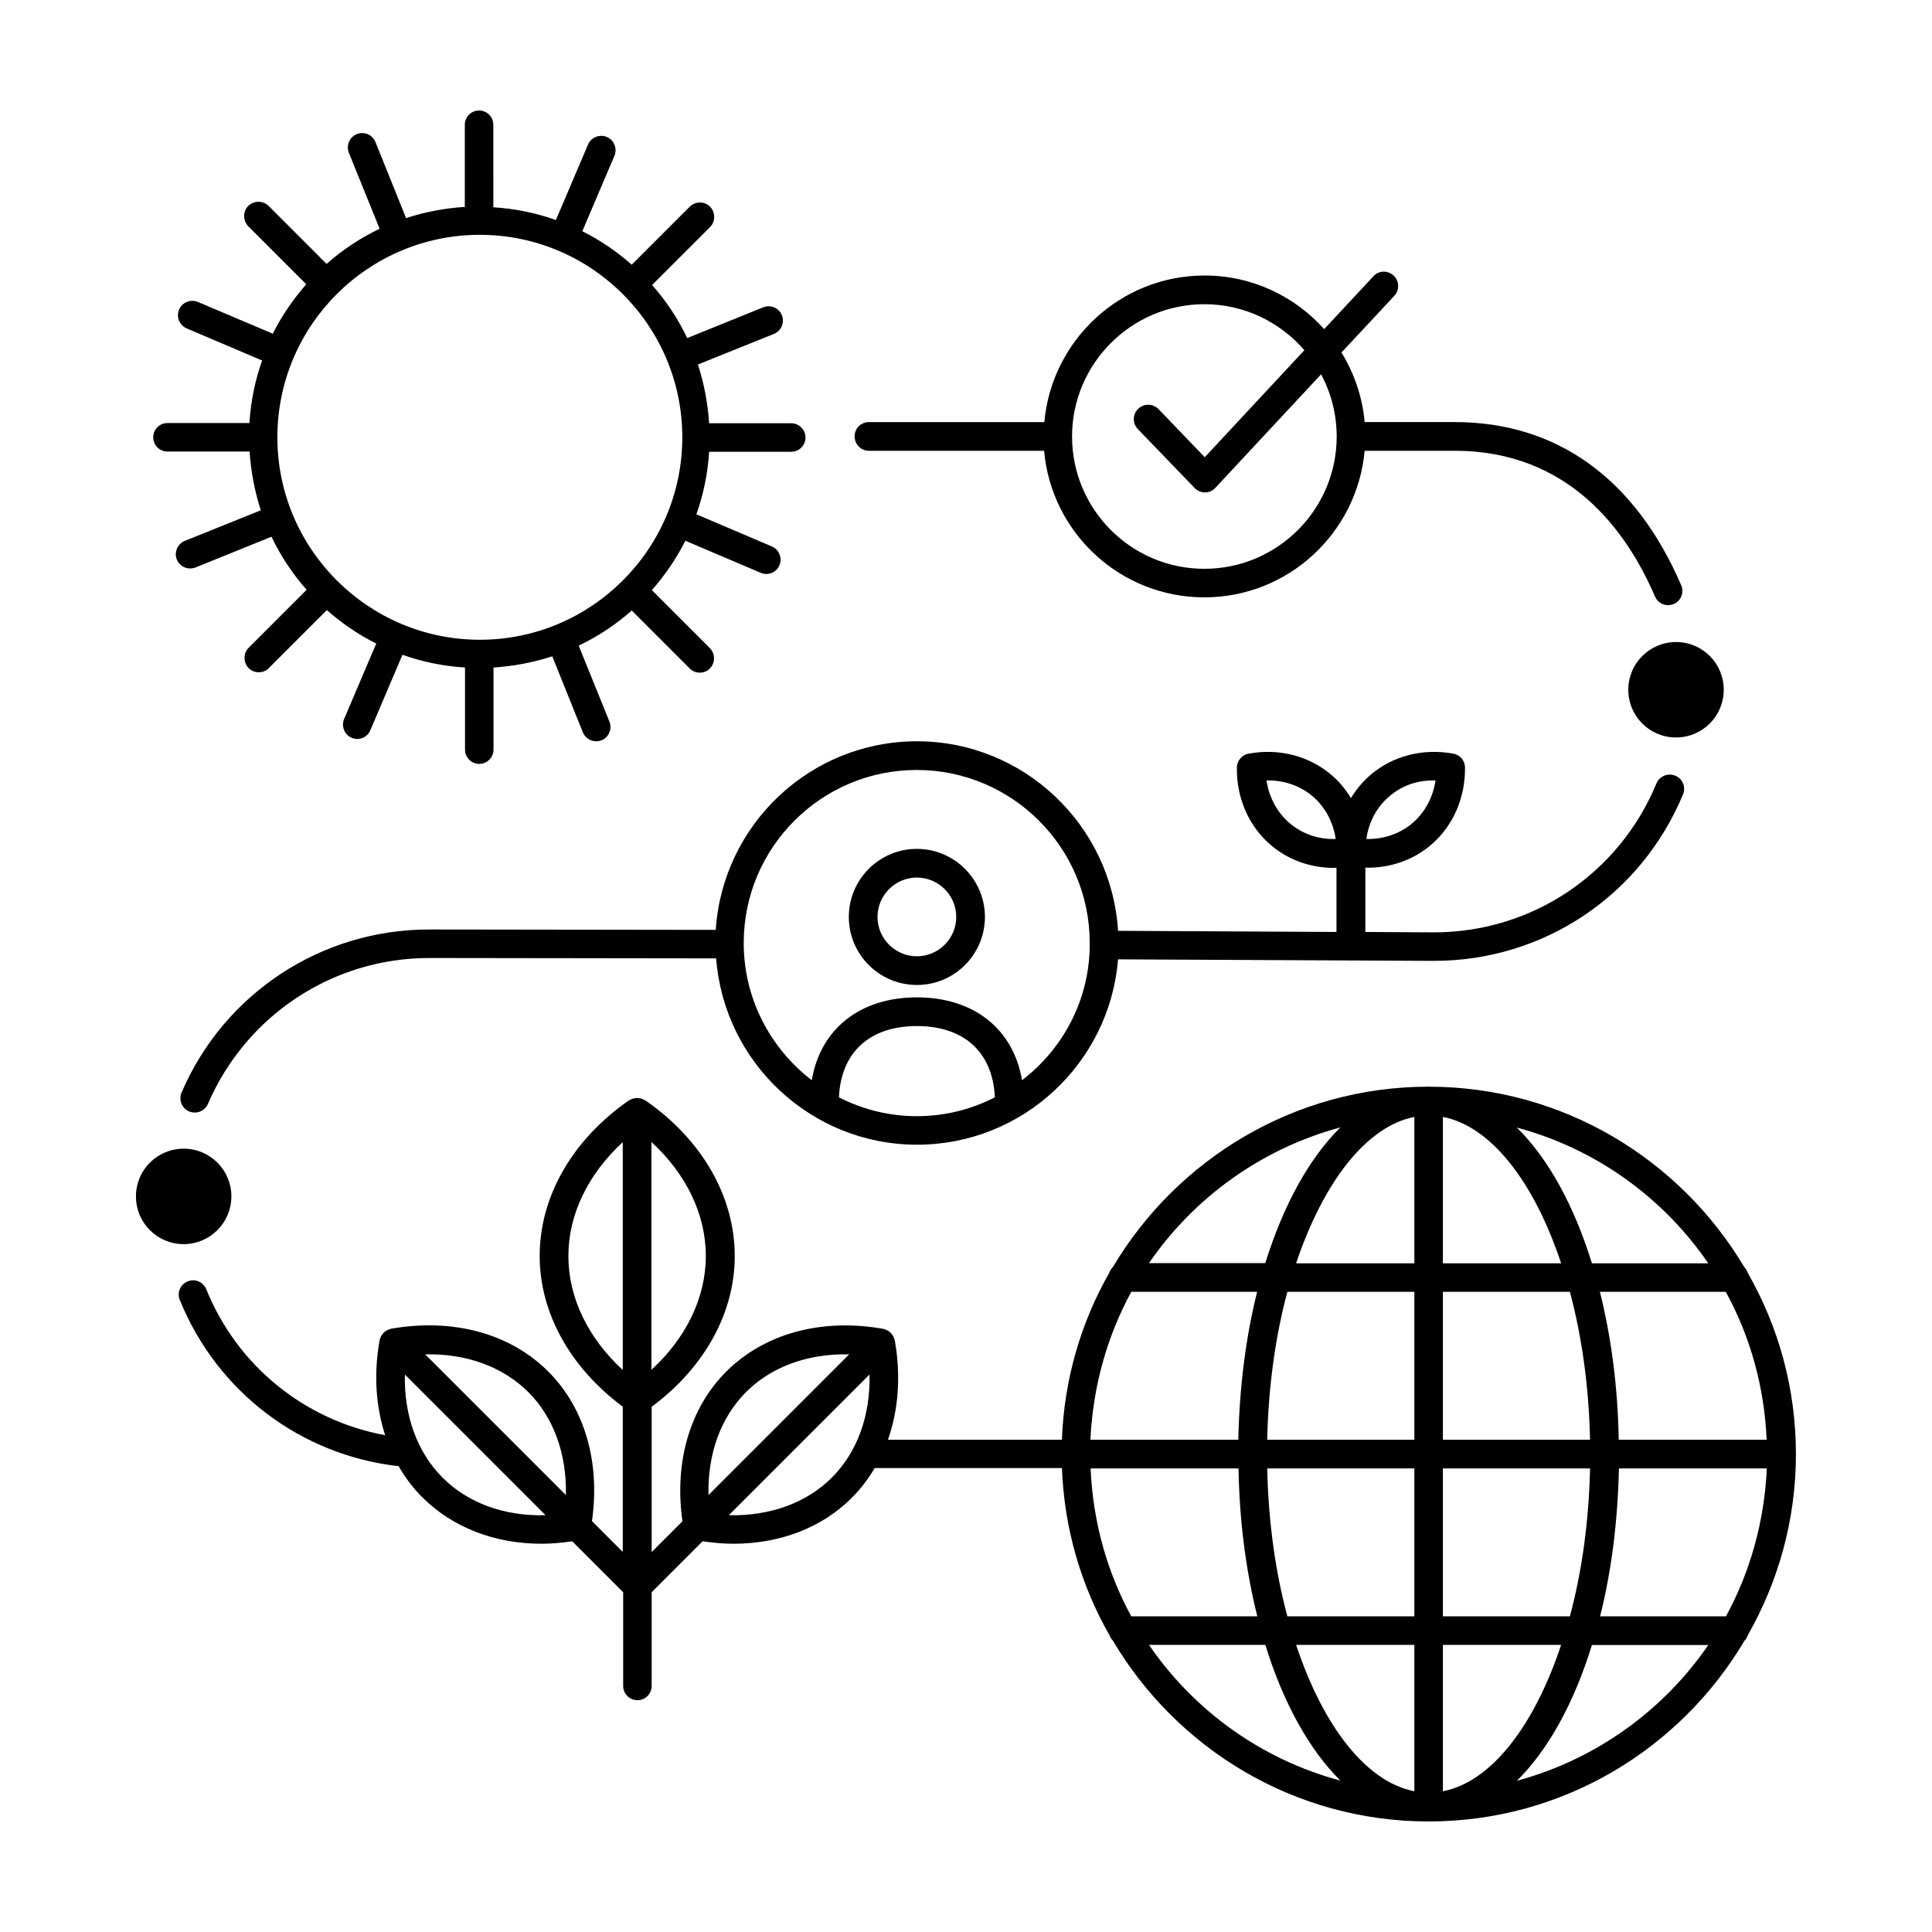 <?xml version="1.0" encoding="UTF-8"?>
<!-- Uploaded to: SVG Find, www.svgrepo.com, Generator: SVG Find Mixer Tools -->
<svg fill="#000000" width="800px" height="800px" version="1.1" viewBox="144 144 512 512" xmlns="http://www.w3.org/2000/svg">
 <path d="m374.2 263.46h46.5c1.914 21.766 20.203 38.844 42.473 38.844s40.508-17.129 42.473-38.844h23.879c30.129 0 45.492 21.008 53.051 38.594 0.605 1.461 2.016 2.316 3.477 2.316 0.504 0 1.008-0.102 1.512-0.301 1.914-0.805 2.82-3.074 1.965-4.988-12.191-28.266-32.949-43.227-60.004-43.227h-23.879c-0.605-6.699-2.769-12.949-6.144-18.438l14.008-15.012c1.41-1.512 1.359-3.93-0.203-5.391-1.512-1.41-3.93-1.359-5.34 0.203l-13.047 14.008c-7.809-8.715-19.094-14.207-31.691-14.207-22.219 0-40.508 17.078-42.473 38.844h-46.5c-2.117 0-3.777 1.715-3.777 3.777-0.004 2.059 1.656 3.82 3.723 3.82zm88.973-38.844c10.578 0 20.051 4.734 26.5 12.191l-26.398 28.363-12.242-12.746c-1.461-1.512-3.879-1.562-5.391-0.102s-1.562 3.879-0.102 5.391l15.062 15.617c0.707 0.754 1.715 1.16 2.719 1.16h0.051c1.059 0 2.016-0.453 2.719-1.211l28.012-30.078c2.621 4.887 4.133 10.531 4.133 16.473 0 19.348-15.719 35.066-35.066 35.066s-35.066-15.719-35.066-35.066c0.004-19.34 15.773-35.059 35.07-35.059zm-270.5 249.09c-7.004 0-12.645-5.644-12.645-12.645 0-7.004 5.644-12.645 12.645-12.645 7.004 0 12.645 5.644 12.645 12.645 0.004 6.949-5.641 12.645-12.645 12.645zm395.49-159.56c7.004 0 12.645 5.644 12.645 12.645 0 7.004-5.644 12.645-12.645 12.645-7.004 0-12.645-5.644-12.645-12.645s5.691-12.645 12.645-12.645zm-147.87 76.531c-1.715-27.961-24.938-50.23-53.305-50.23-28.312 0-51.488 22.117-53.305 49.977l-75.723-0.102h-0.25c-28.566 0-54.312 16.93-65.598 43.227-0.805 1.914 0.051 4.18 2.016 4.988 0.504 0.203 1.008 0.301 1.512 0.301 1.461 0 2.871-0.855 3.477-2.316 10.125-23.477 33.102-38.641 58.645-38.641h0.25l75.773 0.102c2.117 27.559 25.141 49.375 53.254 49.375 28.012 0 51.035-21.664 53.254-49.121l83.48 0.402h0.25c29.02 0 54.863-17.281 66-44.133 0.805-1.914-0.102-4.18-2.066-4.938-1.914-0.805-4.18 0.102-4.988 2.066-9.926 23.98-33.051 39.449-58.945 39.449h-0.25l-17.938-0.102v-17.078c0.203 0 0.402 0.051 0.605 0.051 6.195 0 12.09-2.066 16.727-5.996 5.894-4.988 9.168-12.496 9.07-20.555 0-1.812-1.309-3.375-3.125-3.68-7.961-1.461-15.922 0.555-21.816 5.543-2.117 1.812-3.879 3.93-5.289 6.246-1.41-2.367-3.176-4.484-5.289-6.246-5.894-4.988-13.805-7.004-21.816-5.543-1.762 0.301-3.074 1.863-3.125 3.68-0.102 8.113 3.176 15.617 9.07 20.605 4.637 3.93 10.531 5.996 16.727 5.996 0.203 0 0.402-0.051 0.605-0.051v17.027zm-53.305 49.121c-7.457 0-14.41-1.812-20.656-4.988 0.504-11.84 8.062-18.895 20.656-18.895s20.152 7.055 20.656 18.895c-6.195 3.172-13.199 4.988-20.656 4.988zm27.859-9.523c-2.266-13.504-12.695-21.965-27.859-21.965s-25.594 8.465-27.859 21.965c-10.934-8.414-18.035-21.562-18.035-36.375 0-25.293 20.555-45.848 45.848-45.848s45.848 20.555 45.848 45.848c0.098 14.863-7.008 28.012-17.941 36.375zm97.387-75.27c3.375-2.871 7.406-4.281 12.191-4.18-0.656 4.484-2.82 8.516-6.144 11.336-3.324 2.82-7.656 4.281-12.191 4.18 0.652-4.484 2.769-8.516 6.144-11.336zm-26.449 7.156c-3.324-2.82-5.492-6.852-6.144-11.336 4.535-0.102 8.867 1.359 12.191 4.18 3.324 2.82 5.492 6.852 6.144 11.336-4.582 0.152-8.867-1.359-12.191-4.18zm-297.4-98.496h21.766c0.352 5.391 1.359 10.629 2.973 15.566l-20.152 8.113c-1.965 0.805-2.871 3.023-2.117 4.938 0.605 1.461 2.016 2.367 3.527 2.367 0.453 0 0.957-0.102 1.41-0.25l20.152-8.16c2.469 5.141 5.594 9.875 9.32 14.055l-15.367 15.367c-1.461 1.461-1.461 3.879 0 5.391 0.754 0.754 1.715 1.109 2.672 1.109s1.965-0.352 2.672-1.109l15.367-15.367c3.981 3.477 8.363 6.5 13.098 8.867l-8.516 20c-0.805 1.914 0.102 4.18 2.016 4.988 0.504 0.203 1.008 0.301 1.461 0.301 1.461 0 2.871-0.855 3.477-2.316l8.516-20c5.238 1.863 10.781 3.023 16.574 3.375v21.766c0 2.117 1.715 3.777 3.777 3.777 2.066 0 3.777-1.715 3.777-3.777v-21.766c5.391-0.352 10.629-1.359 15.566-2.973l8.113 20.152c0.605 1.461 2.016 2.367 3.527 2.367 0.453 0 0.957-0.102 1.41-0.25 1.965-0.805 2.871-3.023 2.117-4.938l-8.16-20.152c5.141-2.469 9.875-5.594 14.055-9.32l15.367 15.367c0.754 0.754 1.715 1.109 2.672 1.109s1.965-0.352 2.672-1.109c1.461-1.461 1.461-3.879 0-5.391l-15.367-15.367c3.477-3.981 6.5-8.363 8.867-13.098l20 8.516c0.504 0.203 1.008 0.301 1.461 0.301 1.461 0 2.871-0.855 3.477-2.316 0.805-1.914-0.102-4.18-2.016-4.988l-20-8.516c1.863-5.238 3.023-10.781 3.375-16.574h21.766c2.117 0 3.777-1.715 3.777-3.777 0-2.066-1.715-3.777-3.777-3.777h-21.766c-0.352-5.391-1.359-10.629-2.973-15.566l20.152-8.113c1.965-0.805 2.871-3.023 2.117-4.938-0.805-1.965-2.973-2.871-4.938-2.117l-20.152 8.16c-2.469-5.141-5.594-9.875-9.32-14.055l15.367-15.367c1.461-1.461 1.461-3.879 0-5.391-1.461-1.512-3.879-1.461-5.391 0l-15.367 15.367c-3.93-3.477-8.363-6.5-13.098-8.867l8.516-20c0.805-1.914-0.102-4.18-2.016-4.988-1.914-0.805-4.18 0.102-4.988 2.016l-8.516 20c-5.238-1.863-10.781-3.023-16.574-3.375l-0.008-21.871c0-2.117-1.715-3.777-3.777-3.777-2.066 0-3.777 1.715-3.777 3.777v21.766c-5.391 0.352-10.629 1.359-15.566 2.973l-8.113-20.152c-0.805-1.965-2.973-2.871-4.938-2.117-1.965 0.805-2.871 3.023-2.117 4.938l8.16 20.152c-5.141 2.469-9.875 5.594-14.055 9.32l-15.367-15.367c-1.461-1.461-3.879-1.461-5.391 0-1.461 1.461-1.461 3.879 0 5.391l15.367 15.367c-3.477 3.981-6.5 8.363-8.867 13.098l-19.848-8.41c-1.914-0.805-4.18 0.102-4.988 2.016-0.805 1.914 0.102 4.18 2.016 4.988l20 8.516c-1.863 5.238-3.023 10.781-3.375 16.574l-21.715-0.004c-2.117 0-3.777 1.715-3.777 3.777 0 2.066 1.66 3.781 3.777 3.781zm82.777-57.434c29.574 0 53.656 24.082 53.656 53.656s-24.082 53.656-53.656 53.656-53.656-24.082-53.656-53.656c0-29.625 24.082-53.656 53.656-53.656zm115.82 162.73c-9.926 0-18.035 8.062-18.035 18.035 0 9.926 8.062 18.035 18.035 18.035 9.977 0 18.035-8.109 18.035-18.035s-8.109-18.035-18.035-18.035zm0 28.465c-5.742 0-10.43-4.684-10.43-10.43 0-5.742 4.684-10.43 10.43-10.43 5.742 0 10.43 4.684 10.43 10.43 0 5.742-4.688 10.43-10.43 10.43zm220.21 83.934c-0.203-0.605-0.504-1.109-0.906-1.512-16.977-28.566-48.062-47.863-83.684-47.863-35.57 0-66.703 19.246-83.684 47.812-0.453 0.453-0.805 1.008-1.008 1.613-7.457 13.098-11.891 28.113-12.496 44.133h-46.094c2.769-7.91 3.477-16.879 1.812-26.301-0.051-0.152-0.102-0.301-0.152-0.504-0.051-0.152-0.102-0.25-0.152-0.402-0.402-0.855-1.059-1.512-1.863-1.863-0.152-0.051-0.25-0.102-0.402-0.152-0.152-0.051-0.301-0.152-0.453-0.152-16.375-2.922-31.539 1.211-41.664 11.336-9.672 9.672-13.805 24.031-11.586 39.648l-8.16 8.16v-38.492c13.957-10.379 22.016-24.836 22.016-39.953 0-15.719-8.613-30.781-23.629-41.211-0.152-0.102-0.301-0.152-0.453-0.203-0.203-0.141-0.305-0.191-0.457-0.242-0.855-0.301-1.762-0.301-2.672 0-0.152 0.051-0.25 0.102-0.402 0.203-0.152 0.102-0.301 0.102-0.453 0.203-15.012 10.48-23.629 25.492-23.629 41.211 0 15.113 8.062 29.574 22.016 39.953v38.492l-8.16-8.16c2.215-15.566-1.863-29.926-11.586-39.648-10.125-10.125-25.293-14.207-41.664-11.336-0.152 0.051-0.301 0.102-0.453 0.152-0.152 0.051-0.301 0.102-0.402 0.152-0.855 0.402-1.512 1.059-1.863 1.863-0.051 0.152-0.102 0.25-0.152 0.402-0.051 0.152-0.152 0.301-0.152 0.453-1.613 8.969-1.008 17.531 1.461 25.191-21.262-3.93-39.145-18.289-47.41-38.691-0.805-1.965-3.023-2.871-4.938-2.066-1.965 0.805-2.871 3.023-2.066 4.938 9.926 24.383 32.043 41.109 57.988 44.031 1.762 3.023 3.828 5.844 6.348 8.312 8.012 7.961 19.145 12.242 31.539 12.242 2.672 0 5.391-0.25 8.113-0.656l13.504 13.504v24.836c0 2.117 1.715 3.777 3.777 3.777 2.117 0 3.777-1.715 3.777-3.777v-24.836l13.504-13.504c2.769 0.402 5.492 0.656 8.113 0.656 12.395 0 23.527-4.231 31.488-12.242 2.316-2.316 4.332-4.988 5.996-7.809h49.625c0.605 16.07 5.09 31.137 12.594 44.285 0.203 0.504 0.453 1.008 0.855 1.359 16.977 28.711 48.113 48.004 83.73 48.004 35.621 0 66.703-19.246 83.684-47.863 0.453-0.402 0.707-0.957 0.906-1.512 8.062-14.156 12.746-30.531 12.746-47.961 0-17.48-4.633-33.805-12.746-48.012zm-290.55-34.711c9.219 8.465 14.41 19.195 14.41 30.18 0 11.035-5.188 21.715-14.41 30.18zm-55.367 88.922c-6.75-6.75-10.227-16.473-9.977-27.305l37.281 37.281c-10.832 0.301-20.555-3.176-27.305-9.977zm-4.586-32.648c10.832-0.25 20.504 3.223 27.305 9.977 6.75 6.75 10.227 16.473 9.977 27.305zm52.348 4.133c-9.219-8.465-14.41-19.195-14.41-30.18s5.188-21.715 14.41-30.18zm32.695 5.844c6.75-6.75 16.426-10.227 27.305-9.977l-37.281 37.281c-0.25-10.879 3.227-20.555 9.977-27.305zm22.723 22.672c-6.75 6.75-16.426 10.227-27.305 9.977l37.281-37.281c0.25 10.879-3.227 20.555-9.977 27.305zm134.77-92.801c-8.262 8.16-15.164 20.656-19.902 35.973h-30.832c11.941-17.383 29.824-30.332 50.734-35.973zm-55.422 43.578h33.352c-2.973 11.84-4.684 25.09-4.988 39.195h-39.195c0.656-14.105 4.434-27.457 10.832-39.195zm-10.781 46.805h39.195c0.25 14.105 2.016 27.355 4.988 39.195h-33.402c-6.398-11.738-10.176-25.039-10.781-39.195zm15.469 46.754h30.832c4.734 15.316 11.637 27.809 19.902 35.973-20.91-5.594-38.793-18.543-50.734-35.973zm70.332 38.793c-12.848-2.469-24.234-17.383-31.336-38.793h31.336zm0-46.352h-33.656c-3.176-11.789-5.039-25.141-5.34-39.195h38.996zm0-46.805h-38.996c0.301-14.055 2.168-27.406 5.34-39.195h33.656zm0-46.754h-31.336c7.152-21.363 18.539-36.273 31.336-38.793zm93.355 46.754h-39.195c-0.25-14.105-2.016-27.355-4.988-39.195h33.352c6.449 11.738 10.227 25.09 10.832 39.195zm-15.469-46.754h-30.832c-4.734-15.316-11.586-27.809-19.902-35.973 20.91 5.594 38.797 18.543 50.734 35.973zm-70.328-38.793c12.848 2.469 24.234 17.383 31.336 38.793h-31.336zm0 46.352h33.656c3.176 11.789 5.039 25.141 5.34 39.195h-38.996zm0 46.805h38.996c-0.301 14.055-2.168 27.406-5.34 39.195h-33.656zm0 85.547v-38.793h31.336c-7.106 21.41-18.492 36.324-31.336 38.793zm19.598-2.773c8.312-8.16 15.164-20.656 19.902-35.973h30.832c-11.941 17.383-29.828 30.332-50.734 35.973zm55.418-43.578h-33.352c2.973-11.84 4.684-25.09 4.988-39.195h39.195c-0.656 14.156-4.434 27.457-10.832 39.195z"/>
</svg>